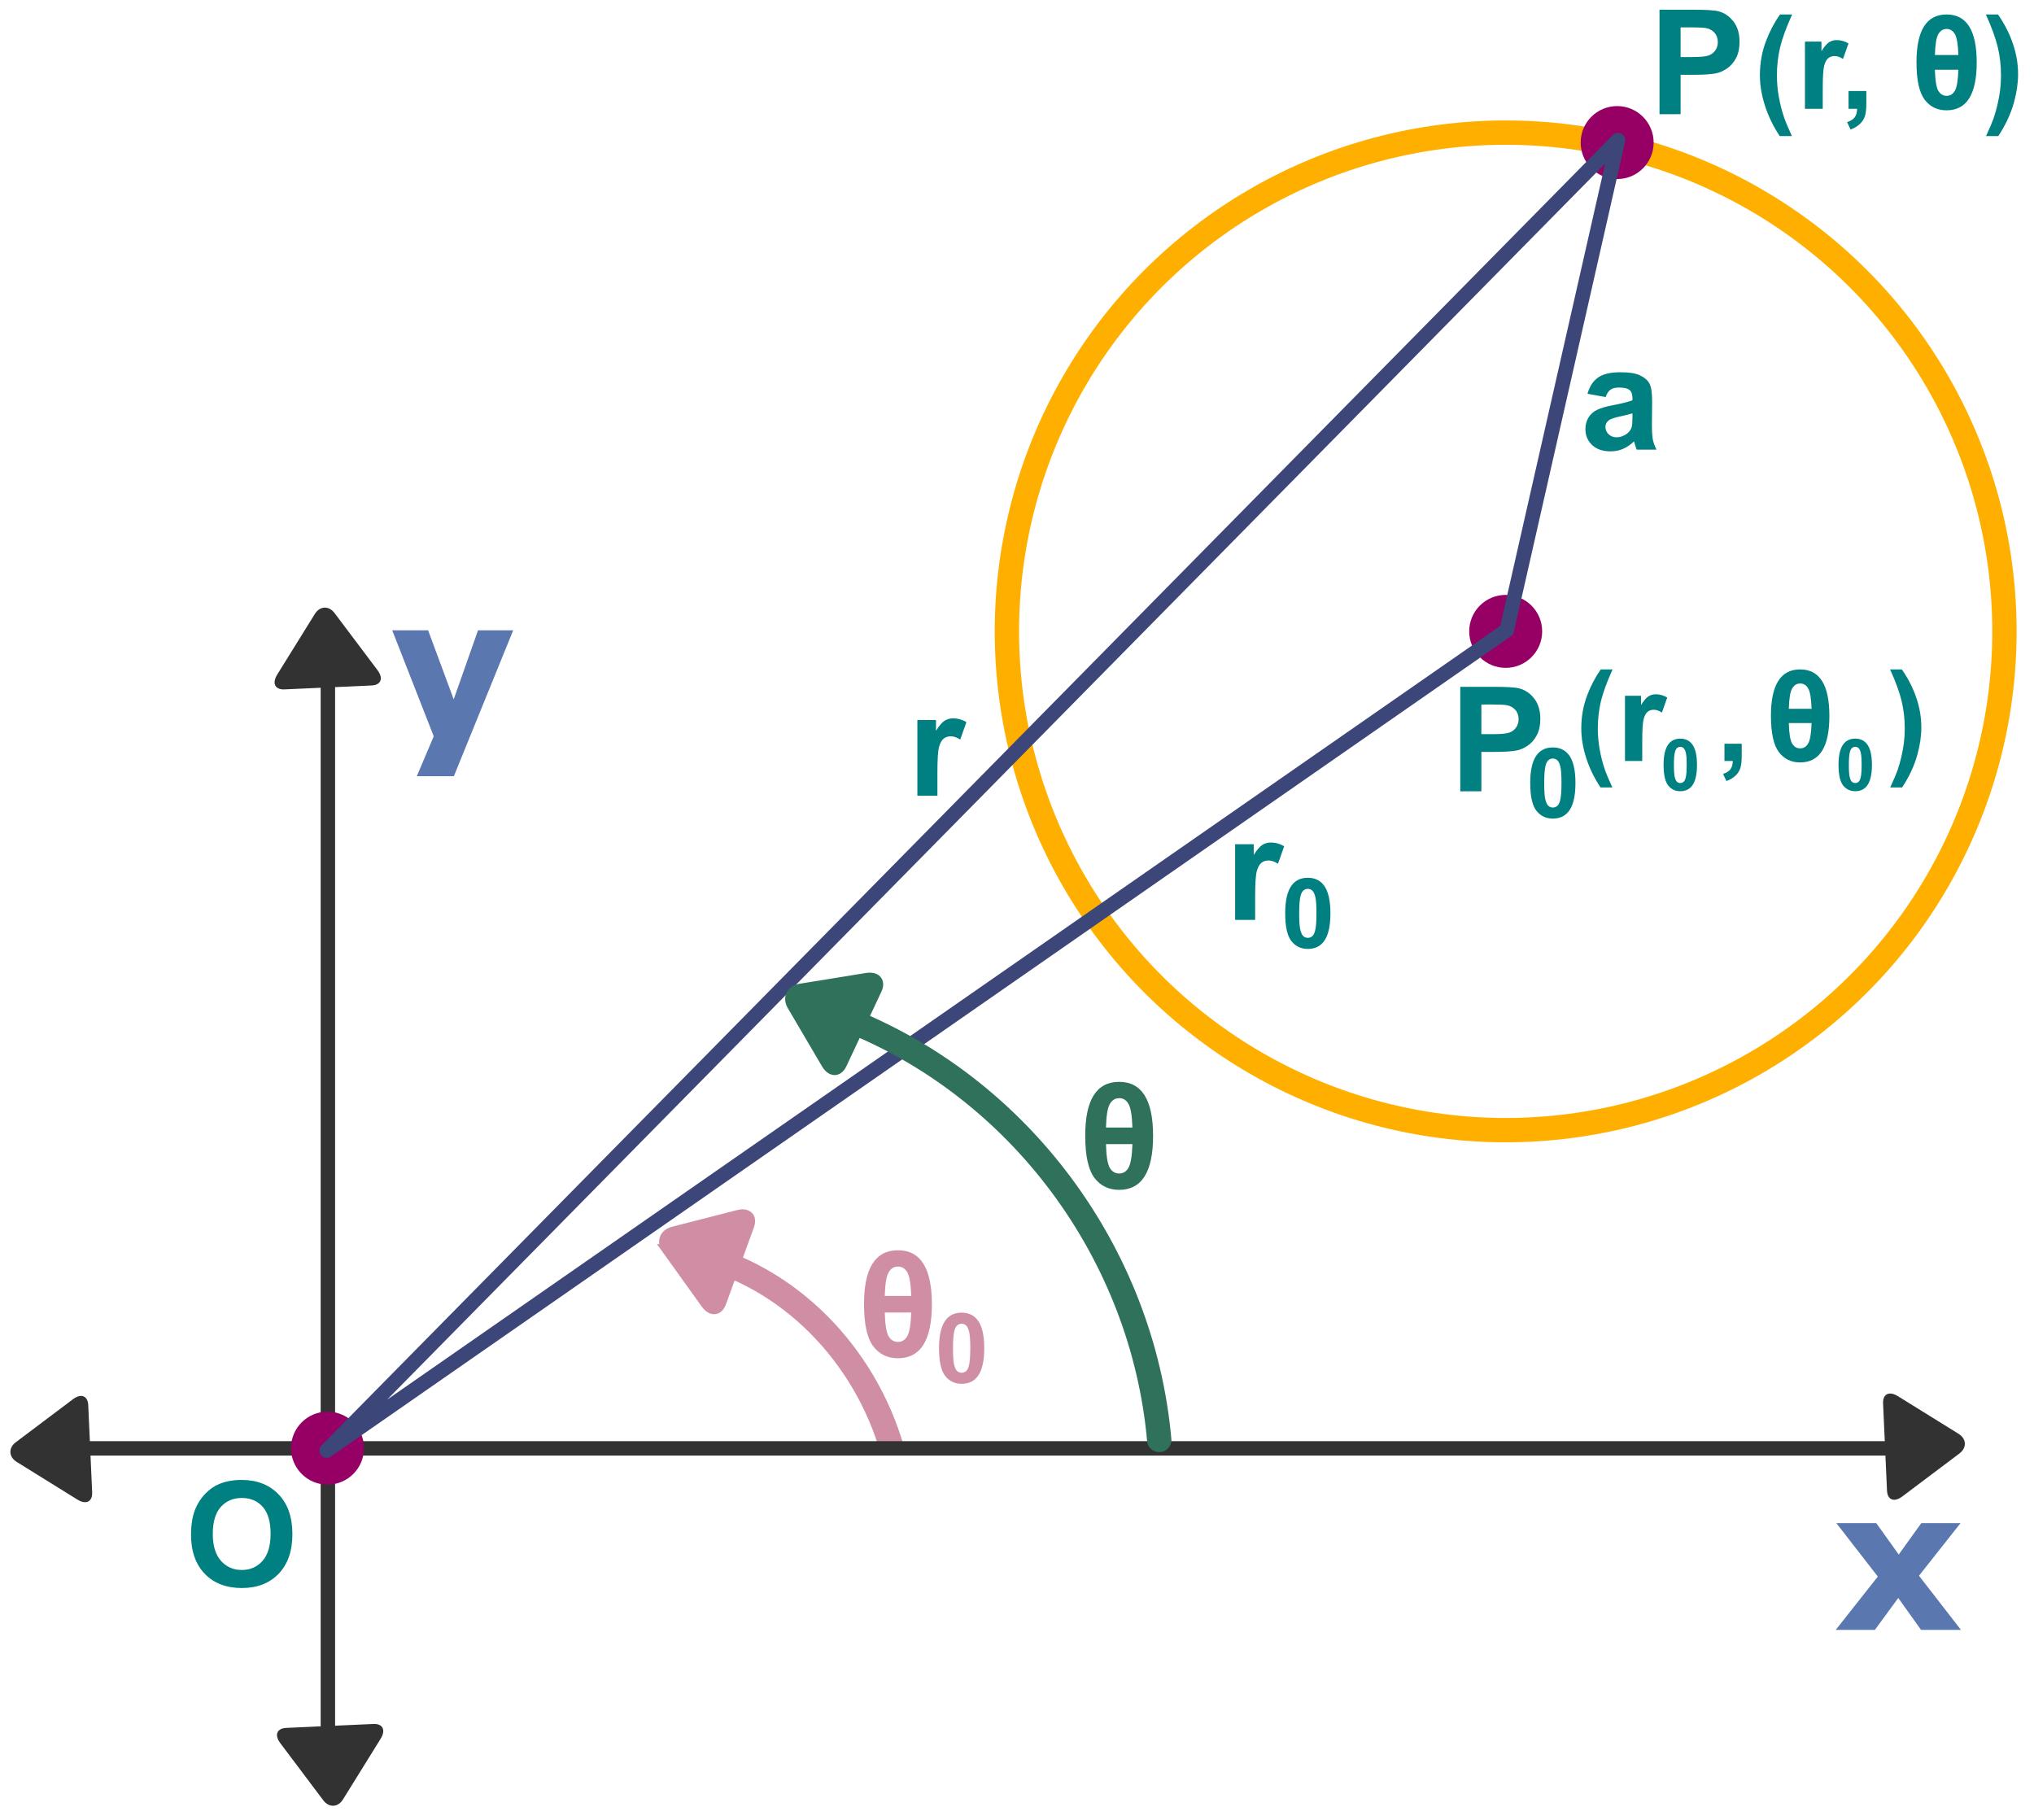 <?xml version="1.0" encoding="UTF-8" standalone="no"?>
<svg
   inkscape:export-ydpi="472.91"
   inkscape:export-xdpi="472.91"
   inkscape:export-filename="C:\Users\John\Documents\Journal\PreCalculus\21.Polar and Parametric Equations\PNG\Circles-3.png"
   sodipodi:docname="Polar-Equation-Circle-4.svg"
   inkscape:version="1.1.1 (3bf5ae0d25, 2021-09-20)"
   id="svg8"
   version="1.1"
   viewBox="0 0 110.596 98.954"
   height="374"
   width="418"
   xmlns:inkscape="http://www.inkscape.org/namespaces/inkscape"
   xmlns:sodipodi="http://sodipodi.sourceforge.net/DTD/sodipodi-0.dtd"
   xmlns="http://www.w3.org/2000/svg"
   xmlns:svg="http://www.w3.org/2000/svg"
   xmlns:rdf="http://www.w3.org/1999/02/22-rdf-syntax-ns#"
   xmlns:cc="http://creativecommons.org/ns#"
   xmlns:dc="http://purl.org/dc/elements/1.1/">
  <title
     id="title835">Polar form of a complex number</title>
  <defs
     id="defs2" />
  <sodipodi:namedview
     showguides="false"
     inkscape:snap-global="false"
     lock-margins="true"
     fit-margin-bottom="2"
     fit-margin-right="2"
     fit-margin-left="2"
     fit-margin-top="2"
     inkscape:window-maximized="1"
     inkscape:window-y="-8"
     inkscape:window-x="1912"
     inkscape:window-height="1137"
     inkscape:window-width="1920"
     units="px"
     showgrid="false"
     inkscape:document-rotation="0"
     inkscape:current-layer="layer1"
     inkscape:document-units="px"
     inkscape:cy="208.92857"
     inkscape:cx="322.5"
     inkscape:zoom="1.4"
     inkscape:pageshadow="2"
     inkscape:pageopacity="0.0"
     borderopacity="1.0"
     bordercolor="#666666"
     pagecolor="#ffffff"
     id="base"
     inkscape:pagecheckerboard="0">
    <sodipodi:guide
       id="guide1066"
       orientation="0,-1"
       position="131.152,190.949" />
  </sodipodi:namedview>
  <g
     transform="translate(-33.307,-25.407)"
     inkscape:label="Layer 2"
     id="layer2"
     inkscape:groupmode="layer">
    <g
       id="g4116"
       transform="rotate(2.561,82.242,-128.053)"
       style="stroke:#d08ea5;stroke-width:1.323;stroke-miterlimit:4;stroke-dasharray:none;stroke-opacity:1">
      <path
         d="m 80.863,93.838 c 5.352,0.986 9.643,5.118 11.347,10.215"
         sodipodi:type="spiral"
         style="fill:none;fill-rule:evenodd;stroke:#d08ea5;stroke-width:1.323;stroke-miterlimit:4;stroke-dasharray:none;stroke-opacity:1"
         id="path915"
         sodipodi:cx="75.698776"
         sodipodi:cy="106.64309"
         sodipodi:expansion="1"
         sodipodi:revolution="0.94468576"
         sodipodi:radius="16.712566"
         sodipodi:argument="-6.0912714"
         sodipodi:t0="0.82616264" />
      <g
         id="g965"
         transform="matrix(-0.011,0,0,-0.011,83.392,96.78)"
         style="fill:#d08ea5;fill-opacity:1;stroke:#d08ea5;stroke-width:49.481;stroke-miterlimit:4;stroke-dasharray:none;stroke-opacity:1">
        <g
           id="g963"
           transform="rotate(17.41,115.585,84.96)"
           style="fill:#d08ea5;fill-opacity:1;stroke:#d08ea5;stroke-width:49.481;stroke-miterlimit:4;stroke-dasharray:none;stroke-opacity:1">
          <path
             id="path961"
             d="M 405.284,201.188 130.804,13.28 C 118.128,4.596 105.356,0 94.74,0 74.216,0 61.52,16.472 61.52,44.044 v 406.124 c 0,27.54 12.68,43.98 33.156,43.98 10.632,0 23.2,-4.6 35.904,-13.308 L 405.188,292.936 c 17.66,-12.104 27.44,-28.392 27.44,-45.884 0.004,-17.48 -9.664,-33.764 -27.344,-45.864 z"
             style="fill:#d08ea5;fill-opacity:1;stroke:#d08ea5;stroke-width:49.481;stroke-miterlimit:4;stroke-dasharray:none;stroke-opacity:1" />
        </g>
      </g>
      <g
         style="font-weight:bold;font-size:50.8px;line-height:1.25;font-family:Arial;-inkscape-font-specification:'Arial Bold';letter-spacing:0px;word-spacing:0px;fill:#d08ea5;fill-opacity:1;stroke:none;stroke-width:0.35;stroke-opacity:1"
         id="text4177"
         transform="rotate(-2.561,1552.768,-535.854)"
         aria-label="θ ">
        <path
           id="path4222"
           style="font-size:7.938px;fill:#d08ea5;fill-opacity:1;stroke:none;stroke-width:0.35"
           d="m 65.379,27.274 q 1.845,0 1.845,2.938 0,2.934 -1.845,2.934 -0.857,0 -1.353,-0.663 -0.492,-0.667 -0.492,-2.287 0,-2.922 1.845,-2.922 z m 0.721,2.484 q -0.031,-0.969 -0.213,-1.283 -0.178,-0.314 -0.508,-0.314 -0.326,0 -0.508,0.318 -0.182,0.314 -0.209,1.279 z m 0,0.903 h -1.438 q 0.027,0.969 0.205,1.283 0.182,0.314 0.512,0.314 0.329,0 0.508,-0.314 0.182,-0.318 0.213,-1.283 z" />
      </g>
      <g
         style="font-weight:bold;font-size:5.292px;line-height:1.25;font-family:Arial;-inkscape-font-specification:'Arial Bold';letter-spacing:0px;word-spacing:0px;fill:#d08ea5;fill-opacity:1;stroke:none;stroke-width:0.35;stroke-opacity:1"
         id="text4183"
         transform="rotate(-2.561,1552.768,-535.854)"
         aria-label="0">
        <path
           id="path4225"
           style="font-size:5.292px;fill:#d08ea5;fill-opacity:1;stroke:none;stroke-width:0.35"
           d="m 68.842,30.667 q 0.55,0 0.86,0.393 0.369,0.465 0.369,1.543 0,1.075 -0.372,1.545 -0.307,0.388 -0.858,0.388 -0.553,0 -0.891,-0.424 -0.338,-0.426 -0.338,-1.517 0,-1.07 0.372,-1.54 0.307,-0.388 0.858,-0.388 z m 0,0.602 q -0.132,0 -0.235,0.085 -0.103,0.083 -0.16,0.3 -0.075,0.282 -0.075,0.948 0,0.667 0.067,0.917 0.067,0.248 0.168,0.331 0.103,0.083 0.235,0.083 0.132,0 0.235,-0.083 0.103,-0.085 0.16,-0.302 0.075,-0.279 0.075,-0.946 0,-0.667 -0.067,-0.915 -0.067,-0.251 -0.171,-0.333 -0.101,-0.085 -0.233,-0.085 z" />
      </g>
      <g
         style="font-weight:bold;font-size:50.8px;line-height:1.25;font-family:Arial;-inkscape-font-specification:'Arial Bold';letter-spacing:0px;word-spacing:0px;fill:#2f715a;fill-opacity:1;stroke:none;stroke-width:0.35;stroke-miterlimit:4;stroke-dasharray:none;stroke-opacity:1"
         id="text4177-5-4"
         transform="rotate(-2.561,1458.525,-400.533)"
         aria-label="θ ">
        <path
           id="path4249"
           style="font-size:7.938px;fill:#2f715a;fill-opacity:1;stroke:none;stroke-width:0.35"
           d="m 83.359,22.463 q 1.845,0 1.845,2.938 0,2.934 -1.845,2.934 -0.857,0 -1.353,-0.663 -0.492,-0.667 -0.492,-2.287 0,-2.922 1.845,-2.922 z m 0.721,2.484 q -0.031,-0.969 -0.213,-1.283 -0.178,-0.314 -0.508,-0.314 -0.326,0 -0.508,0.318 -0.182,0.314 -0.209,1.279 z m 0,0.903 H 82.642 q 0.027,0.969 0.205,1.283 0.182,0.314 0.512,0.314 0.329,0 0.508,-0.314 0.182,-0.318 0.213,-1.283 z" />
      </g>
      <g
         style="font-weight:bold;font-size:50.8px;line-height:1.25;font-family:Arial;-inkscape-font-specification:'Arial Bold';letter-spacing:0px;word-spacing:0px;fill:#008080;fill-opacity:1;stroke:none;stroke-width:0.35;stroke-miterlimit:4;stroke-dasharray:none;stroke-opacity:1"
         id="text4177-5-2"
         transform="rotate(-2.561,1085.903,-705.152)"
         aria-label="r ">
        <path
           id="path4279"
           style="font-size:7.938px;fill:#008080;fill-opacity:1;stroke:none;stroke-width:0.35"
           d="m 76.77,30.004 h -1.089 v -4.116 h 1.012 v 0.585 q 0.26,-0.415 0.465,-0.546 0.209,-0.132 0.473,-0.132 0.372,0 0.717,0.205 l -0.337,0.95 q -0.275,-0.178 -0.512,-0.178 -0.229,0 -0.388,0.128 -0.159,0.124 -0.252,0.453 -0.089,0.329 -0.089,1.38 z" />
      </g>
      <g
         style="font-weight:bold;font-size:5.292px;line-height:1.25;font-family:Arial;-inkscape-font-specification:'Arial Bold';letter-spacing:0px;word-spacing:0px;fill:#008080;fill-opacity:1;stroke:none;stroke-width:0.35;stroke-miterlimit:4;stroke-dasharray:none;stroke-opacity:1"
         id="text4183-2-7"
         transform="rotate(-2.561,1085.903,-705.152)"
         aria-label="0">
        <path
           id="path4282"
           style="font-size:5.292px;fill:#008080;fill-opacity:1;stroke:none;stroke-width:0.35"
           d="m 79.634,27.712 q 0.55,0 0.86,0.393 0.369,0.465 0.369,1.543 0,1.075 -0.372,1.545 -0.307,0.388 -0.858,0.388 -0.553,0 -0.891,-0.424 -0.338,-0.426 -0.338,-1.517 0,-1.07 0.372,-1.54 0.307,-0.388 0.858,-0.388 z m 0,0.602 q -0.132,0 -0.235,0.085 -0.103,0.083 -0.16,0.3 -0.075,0.282 -0.075,0.948 0,0.667 0.067,0.917 0.067,0.248 0.168,0.331 0.103,0.083 0.235,0.083 0.132,0 0.235,-0.083 0.103,-0.085 0.16,-0.302 0.075,-0.279 0.075,-0.946 0,-0.667 -0.067,-0.915 -0.067,-0.251 -0.171,-0.333 -0.101,-0.085 -0.233,-0.085 z" />
      </g>
      <g
         aria-label="r "
         transform="rotate(-2.561,943.505,-315.317)"
         id="text4177-5-2-9"
         style="font-weight:bold;font-size:50.8px;line-height:1.25;font-family:Arial;-inkscape-font-specification:'Arial Bold';letter-spacing:0px;word-spacing:0px;fill:#008080;fill-opacity:1;stroke:none;stroke-width:0.35;stroke-miterlimit:4;stroke-dasharray:none;stroke-opacity:1">
        <path
           d="m 76.77,30.004 h -1.089 v -4.116 h 1.012 v 0.585 q 0.26,-0.415 0.465,-0.546 0.209,-0.132 0.473,-0.132 0.372,0 0.717,0.205 l -0.337,0.95 q -0.275,-0.178 -0.512,-0.178 -0.229,0 -0.388,0.128 -0.159,0.124 -0.252,0.453 -0.089,0.329 -0.089,1.38 z"
           style="font-size:7.938px;fill:#008080;fill-opacity:1;stroke:none;stroke-width:0.35"
           id="path4279-1" />
      </g>
      <g
         style="font-weight:bold;font-size:50.8px;line-height:1.25;font-family:Arial;-inkscape-font-specification:'Arial Bold';letter-spacing:0px;word-spacing:0px;fill:#008080;fill-opacity:1;stroke:none;stroke-width:0.35;stroke-miterlimit:4;stroke-dasharray:none;stroke-opacity:1"
         id="text4177-5-27"
         transform="rotate(-2.561,911.971,-823.906)"
         aria-label="P ">
        <path
           id="path4330"
           style="font-size:7.938px;fill:#008080;fill-opacity:1;stroke:none;stroke-width:0.35"
           d="m 82.444,30.665 v -5.682 h 1.841 q 1.046,0 1.364,0.085 0.488,0.128 0.818,0.558 0.329,0.426 0.329,1.105 0,0.523 -0.19,0.88 -0.19,0.357 -0.484,0.562 -0.291,0.202 -0.593,0.267 -0.411,0.081 -1.19,0.081 h -0.748 v 2.143 z m 1.147,-4.721 v 1.612 h 0.628 q 0.678,0 0.907,-0.089 0.229,-0.089 0.357,-0.279 0.132,-0.19 0.132,-0.442 0,-0.31 -0.182,-0.512 -0.182,-0.202 -0.461,-0.252 -0.205,-0.039 -0.826,-0.039 z" />
      </g>
      <g
         style="font-weight:bold;font-size:5.292px;line-height:1.25;font-family:Arial;-inkscape-font-specification:'Arial Bold';letter-spacing:0px;word-spacing:0px;fill:#008080;fill-opacity:1;stroke:none;stroke-width:0.35;stroke-miterlimit:4;stroke-dasharray:none;stroke-opacity:1"
         id="text4183-2-4"
         transform="rotate(-2.561,911.971,-823.906)"
         aria-label="0">
        <path
           id="path4333"
           style="font-size:5.292px;fill:#008080;fill-opacity:1;stroke:none;stroke-width:0.35"
           d="m 87.477,28.279 q 0.55,0 0.86,0.393 0.369,0.465 0.369,1.543 0,1.075 -0.372,1.545 -0.307,0.388 -0.858,0.388 -0.553,0 -0.891,-0.424 -0.338,-0.426 -0.338,-1.517 0,-1.07 0.372,-1.54 0.307,-0.388 0.858,-0.388 z m 0,0.602 q -0.132,0 -0.235,0.085 -0.103,0.083 -0.16,0.3 -0.075,0.282 -0.075,0.948 0,0.667 0.067,0.917 0.067,0.248 0.168,0.331 0.103,0.083 0.235,0.083 0.132,0 0.235,-0.083 0.103,-0.085 0.16,-0.302 0.075,-0.279 0.075,-0.946 0,-0.667 -0.067,-0.915 -0.067,-0.251 -0.171,-0.333 -0.101,-0.085 -0.233,-0.085 z" />
      </g>
      <g
         aria-label="P "
         transform="rotate(-2.561,82.998,-1047.803)"
         id="text4177-5-27-7"
         style="font-weight:bold;font-size:50.8px;line-height:1.25;font-family:Arial;-inkscape-font-specification:'Arial Bold';letter-spacing:0px;word-spacing:0px;fill:#008080;fill-opacity:1;stroke:none;stroke-width:0.35;stroke-miterlimit:4;stroke-dasharray:none;stroke-opacity:1">
        <path
           d="m 82.444,30.665 v -5.682 h 1.841 q 1.046,0 1.364,0.085 0.488,0.128 0.818,0.558 0.329,0.426 0.329,1.105 0,0.523 -0.19,0.88 -0.19,0.357 -0.484,0.562 -0.291,0.202 -0.593,0.267 -0.411,0.081 -1.19,0.081 h -0.748 v 2.143 z m 1.147,-4.721 v 1.612 h 0.628 q 0.678,0 0.907,-0.089 0.229,-0.089 0.357,-0.279 0.132,-0.19 0.132,-0.442 0,-0.31 -0.182,-0.512 -0.182,-0.202 -0.461,-0.252 -0.205,-0.039 -0.826,-0.039 z"
           style="font-size:7.938px;fill:#008080;fill-opacity:1;stroke:none;stroke-width:0.35"
           id="path4330-7" />
      </g>
      <path
         d="m 54.319,110.336 q -0.039,-0.867 0.194,-1.467 0.174,-0.442 0.492,-0.802 0.321,-0.36 0.713,-0.544 0.52,-0.248 1.213,-0.279 1.254,-0.056 2.04,0.689 0.79,0.744 0.852,2.131 0.061,1.375 -0.651,2.186 -0.713,0.808 -1.963,0.864 -1.266,0.057 -2.048,-0.68 -0.782,-0.741 -0.843,-2.096 z m 1.179,-0.091 q 0.043,0.964 0.511,1.444 0.467,0.476 1.153,0.445 0.685,-0.031 1.101,-0.542 0.419,-0.515 0.375,-1.503 -0.044,-0.976 -0.495,-1.437 -0.447,-0.461 -1.156,-0.429 -0.709,0.032 -1.12,0.539 -0.412,0.503 -0.368,1.483 z"
         style="font-weight:bold;font-size:7.938px;line-height:1.25;font-family:Arial;-inkscape-font-specification:'Arial Bold';letter-spacing:0px;word-spacing:0px;fill:#008080;fill-opacity:1;stroke:none;stroke-width:0.35;stroke-miterlimit:4;stroke-dasharray:none;stroke-opacity:1"
         id="path4375" />
      <g
         aria-label="a "
         transform="rotate(-2.561)"
         id="text4177-5-8"
         style="font-weight:bold;font-size:50.8px;line-height:1.25;font-family:Arial;-inkscape-font-specification:'Arial Bold';letter-spacing:0px;word-spacing:0px;fill:#008080;fill-opacity:1;stroke:none;stroke-width:0.35;stroke-miterlimit:4;stroke-dasharray:none;stroke-opacity:1">
        <path
           d="m 126.252,50.8 -0.988,-0.178 q 0.167,-0.597 0.574,-0.884 0.407,-0.287 1.209,-0.287 0.729,0 1.085,0.174 0.357,0.171 0.5,0.438 0.147,0.264 0.147,0.973 l -0.012,1.271 q 0,0.543 0.05,0.802 0.054,0.256 0.198,0.55 h -1.077 q -0.043,-0.109 -0.105,-0.322 -0.027,-0.097 -0.039,-0.128 -0.279,0.271 -0.597,0.407 -0.318,0.136 -0.678,0.136 -0.636,0 -1.004,-0.345 -0.364,-0.345 -0.364,-0.872 0,-0.349 0.167,-0.62 0.167,-0.275 0.465,-0.419 0.302,-0.147 0.868,-0.256 0.764,-0.143 1.058,-0.267 v -0.109 q 0,-0.314 -0.155,-0.446 -0.155,-0.136 -0.585,-0.136 -0.291,0 -0.453,0.116 -0.163,0.112 -0.264,0.399 z m 1.457,0.884 q -0.209,0.07 -0.663,0.167 -0.453,0.097 -0.593,0.19 -0.213,0.151 -0.213,0.384 0,0.229 0.171,0.395 0.171,0.167 0.434,0.167 0.295,0 0.562,-0.194 0.198,-0.147 0.26,-0.36 0.043,-0.14 0.043,-0.531 z"
           style="font-size:7.938px;fill:#008080;fill-opacity:1;stroke:none;stroke-width:0.35"
           id="path4428" />
      </g>
      <g
         aria-label="(r, θ)"
         transform="matrix(0.76,-0.034,0.034,0.76,47.675,30.382)"
         id="text4437"
         style="font-weight:bold;font-size:9.26px;line-height:1.25;font-family:Arial;-inkscape-font-specification:'Arial Bold';letter-spacing:0px;word-spacing:0px;fill:#008080;fill-opacity:1;stroke-width:0.35">
        <path
           d="m 118.448,5.425 h -0.873 q -0.692,-1.045 -1.054,-2.17 -0.362,-1.126 -0.362,-2.179 0,-1.307 0.448,-2.473 0.389,-1.013 0.986,-1.867 h 0.868 q -0.619,1.37 -0.855,2.333 -0.231,0.959 -0.231,2.035 0,0.742 0.136,1.519 0.14,0.778 0.38,1.479 0.158,0.461 0.556,1.325 z"
           style="font-size:9.26px;fill:#008080;fill-opacity:1;stroke:none;stroke-width:0.35"
           id="path4439" />
        <path
           d="m 120.65,3.476 h -1.271 v -4.802 h 1.18 v 0.683 q 0.303,-0.484 0.543,-0.638 0.244,-0.154 0.552,-0.154 0.434,0 0.837,0.24 l -0.393,1.108 q -0.321,-0.208 -0.597,-0.208 -0.267,0 -0.452,0.149 -0.185,0.145 -0.294,0.529 -0.104,0.384 -0.104,1.61 z"
           style="font-size:9.26px;fill:#008080;fill-opacity:1;stroke:none;stroke-width:0.35"
           id="path4441" />
        <path
           d="m 122.495,2.205 h 1.271 v 0.909 q 0,0.552 -0.095,0.868 -0.095,0.321 -0.362,0.574 -0.262,0.253 -0.669,0.398 l -0.249,-0.525 q 0.384,-0.127 0.547,-0.348 0.163,-0.222 0.172,-0.606 h -0.615 z"
           style="font-size:9.26px;fill:#008080;fill-opacity:1;stroke:none;stroke-width:0.35"
           id="path4443" />
        <path
           d="m 129.503,-3.266 q 2.152,0 2.152,3.427 0,3.423 -2.152,3.423 -0.999,0 -1.578,-0.773 -0.574,-0.778 -0.574,-2.668 0,-3.409 2.152,-3.409 z m 0.841,2.898 q -0.036,-1.13 -0.249,-1.497 -0.208,-0.366 -0.592,-0.366 -0.38,0 -0.592,0.371 -0.213,0.366 -0.244,1.492 z m 0,1.054 h -1.678 q 0.032,1.13 0.24,1.497 0.213,0.366 0.597,0.366 0.384,0 0.592,-0.366 0.213,-0.371 0.249,-1.497 z"
           style="font-size:9.26px;fill:#008080;fill-opacity:1;stroke:none;stroke-width:0.35"
           id="path4445" />
        <path
           d="m 132.32,5.425 q 0.375,-0.805 0.529,-1.234 0.154,-0.43 0.285,-0.99 0.131,-0.561 0.194,-1.063 0.063,-0.506 0.063,-1.035 0,-1.076 -0.231,-2.035 -0.231,-0.963 -0.85,-2.333 h 0.864 q 0.683,0.972 1.058,2.062 0.38,1.09 0.38,2.211 0,0.945 -0.298,2.026 -0.339,1.212 -1.117,2.392 z"
           style="font-size:9.26px;fill:#008080;fill-opacity:1;stroke:none;stroke-width:0.35"
           id="path4447" />
      </g>
      <g
         id="g4499"
         transform="translate(1.021,6.375)">
        <g
           style="font-weight:bold;font-size:5.292px;line-height:1.25;font-family:Arial;-inkscape-font-specification:'Arial Bold';letter-spacing:0px;word-spacing:0px;fill:#008080;fill-opacity:1;stroke:none;stroke-width:0.35;stroke-miterlimit:4;stroke-dasharray:none;stroke-opacity:1"
           id="text4183-2"
           transform="matrix(0.738,-0.033,0.033,0.738,95.737,50.541)"
           aria-label="0">
          <path
             id="path4472"
             style="font-size:5.292px;fill:#008080;fill-opacity:1;stroke:none;stroke-width:0.35"
             d="m 61.869,11.086 q 0.55,0 0.86,0.393 0.369,0.465 0.369,1.543 0,1.075 -0.372,1.545 -0.307,0.388 -0.858,0.388 -0.553,0 -0.891,-0.424 -0.338,-0.426 -0.338,-1.517 0,-1.07 0.372,-1.54 0.307,-0.388 0.858,-0.388 z m 0,0.602 q -0.132,0 -0.235,0.085 -0.103,0.083 -0.16,0.3 -0.075,0.282 -0.075,0.948 0,0.667 0.067,0.917 0.067,0.248 0.168,0.331 0.103,0.083 0.235,0.083 0.132,0 0.235,-0.083 0.103,-0.085 0.16,-0.302 0.075,-0.279 0.075,-0.946 0,-0.667 -0.067,-0.915 -0.067,-0.251 -0.171,-0.333 -0.101,-0.085 -0.233,-0.085 z" />
        </g>
        <g
           style="font-weight:bold;font-size:9.26px;line-height:1.25;font-family:Arial;-inkscape-font-specification:'Arial Bold';letter-spacing:0px;word-spacing:0px;fill:#008080;fill-opacity:1;stroke:none;stroke-width:0.35"
           id="text4452"
           transform="rotate(-2.561)"
           aria-label="(r  , θ )">
          <path
             id="path4475"
             style="font-size:9.26px;fill:#008080;fill-opacity:1;stroke:none;stroke-width:0.258"
             d="m 125.881,65.611 h -0.644 q -0.511,-0.771 -0.778,-1.602 -0.267,-0.831 -0.267,-1.609 0,-0.965 0.331,-1.826 0.287,-0.748 0.728,-1.379 h 0.641 q -0.457,1.012 -0.631,1.723 -0.17,0.708 -0.17,1.502 0,0.547 0.1,1.122 0.103,0.574 0.28,1.092 0.117,0.341 0.411,0.978 z" />
          <path
             id="path4477"
             style="font-size:9.26px;fill:#008080;fill-opacity:1;stroke:none;stroke-width:0.258"
             d="m 127.507,64.172 h -0.938 v -3.545 h 0.871 v 0.504 q 0.224,-0.357 0.401,-0.471 0.18,-0.114 0.407,-0.114 0.32,0 0.618,0.177 l -0.29,0.818 q -0.237,-0.154 -0.441,-0.154 -0.197,0 -0.334,0.11 -0.137,0.107 -0.217,0.391 -0.077,0.284 -0.077,1.188 z" />
          <path
             id="path4479"
             style="font-size:9.26px;fill:#008080;fill-opacity:1;stroke:none;stroke-width:0.258"
             d="m 131.977,63.234 h 0.938 v 0.671 q 0,0.407 -0.07,0.641 -0.07,0.237 -0.267,0.424 -0.194,0.187 -0.494,0.294 l -0.184,-0.387 q 0.284,-0.093 0.404,-0.257 0.12,-0.164 0.127,-0.447 h -0.454 z" />
          <path
             id="path4481"
             style="font-size:9.26px;fill:#008080;fill-opacity:1;stroke:none;stroke-width:0.258"
             d="m 136.093,59.195 q 1.589,0 1.589,2.53 0,2.527 -1.589,2.527 -0.738,0 -1.165,-0.571 -0.424,-0.574 -0.424,-1.97 0,-2.517 1.589,-2.517 z m 0.621,2.14 q -0.027,-0.835 -0.184,-1.105 -0.154,-0.27 -0.437,-0.27 -0.28,0 -0.437,0.274 -0.157,0.27 -0.18,1.102 z m 0,0.778 h -1.239 q 0.023,0.835 0.177,1.105 0.157,0.27 0.441,0.27 0.284,0 0.437,-0.27 0.157,-0.274 0.184,-1.105 z" />
          <path
             id="path4483"
             style="font-size:9.26px;fill:#008080;fill-opacity:1;stroke:none;stroke-width:0.258"
             d="m 140.989,65.611 q 0.277,-0.594 0.391,-0.911 0.114,-0.317 0.21,-0.731 0.097,-0.414 0.144,-0.785 0.047,-0.374 0.047,-0.764 0,-0.795 -0.17,-1.502 -0.17,-0.711 -0.628,-1.723 h 0.638 q 0.504,0.718 0.781,1.522 0.28,0.805 0.28,1.632 0,0.698 -0.22,1.496 -0.25,0.895 -0.825,1.766 z" />
        </g>
        <g
           style="font-weight:bold;font-size:5.292px;line-height:1.25;font-family:Arial;-inkscape-font-specification:'Arial Bold';letter-spacing:0px;word-spacing:0px;fill:#008080;fill-opacity:1;stroke:none;stroke-width:0.35;stroke-miterlimit:4;stroke-dasharray:none;stroke-opacity:1"
           id="text4183-2-9"
           transform="matrix(0.738,-0.033,0.033,0.738,97.851,50.447)"
           aria-label="0">
          <path
             id="path4486"
             style="font-size:5.292px;fill:#008080;fill-opacity:1;stroke:none;stroke-width:0.35"
             d="m 46.128,11.086 q 0.55,0 0.86,0.393 0.369,0.465 0.369,1.543 0,1.075 -0.372,1.545 -0.307,0.388 -0.858,0.388 -0.553,0 -0.891,-0.424 -0.338,-0.426 -0.338,-1.517 0,-1.07 0.372,-1.54 0.307,-0.388 0.858,-0.388 z m 0,0.602 q -0.132,0 -0.235,0.085 -0.103,0.083 -0.16,0.3 -0.075,0.282 -0.075,0.948 0,0.667 0.067,0.917 0.067,0.248 0.168,0.331 0.103,0.083 0.235,0.083 0.132,0 0.235,-0.083 0.103,-0.085 0.16,-0.302 0.075,-0.279 0.075,-0.946 0,-0.667 -0.067,-0.915 -0.067,-0.251 -0.171,-0.333 -0.101,-0.085 -0.233,-0.085 z" />
        </g>
      </g>
    </g>
    <g
       transform="rotate(2.561,87.659,145.205)"
       id="g4116-0"
       style="stroke-width:1.323;stroke-miterlimit:4;stroke-dasharray:none" />
  </g>
  <g
     transform="translate(-33.307,-25.407)"
     id="layer1"
     inkscape:groupmode="layer"
     inkscape:label="Layer 1">
    <path
       style="fill:none;stroke:#323232;stroke-width:0.784;stroke-linecap:butt;stroke-linejoin:miter;stroke-miterlimit:4;stroke-dasharray:none;stroke-opacity:1"
       d="M 51.135,61.33 V 120.958"
       id="path1559" />
    <path
       style="fill:none;stroke:#323232;stroke-width:0.784;stroke-linecap:butt;stroke-linejoin:miter;stroke-miterlimit:4;stroke-dasharray:none;stroke-opacity:1"
       d="M 37.1,104.161 H 137.917"
       id="path1561"
       sodipodi:nodetypes="cc" />
    <g
       id="g965-1"
       transform="matrix(-0.004,-0.011,0.011,-0.004,48.747,63.85)"
       style="fill:#323232;fill-opacity:1;stroke-width:0.99;stroke-miterlimit:4;stroke-dasharray:none;stroke:none">
      <g
         id="g963-6"
         transform="rotate(17.41,115.585,84.96)"
         style="fill:#323232;fill-opacity:1;stroke:none;stroke-width:0.99;stroke-miterlimit:4;stroke-dasharray:none;stroke-opacity:1">
        <path
           id="path961-8"
           d="M 405.284,201.188 130.804,13.28 C 118.128,4.596 105.356,0 94.74,0 74.216,0 61.52,16.472 61.52,44.044 v 406.124 c 0,27.54 12.68,43.98 33.156,43.98 10.632,0 23.2,-4.6 35.904,-13.308 L 405.188,292.936 c 17.66,-12.104 27.44,-28.392 27.44,-45.884 0.004,-17.48 -9.664,-33.764 -27.344,-45.864 z"
           style="fill:#323232;fill-opacity:1;stroke:none;stroke-width:0.99;stroke-miterlimit:4;stroke-dasharray:none;stroke-opacity:1" />
      </g>
    </g>
    <g
       style="fill:#323232;fill-opacity:1;stroke-width:0.99;stroke-miterlimit:4;stroke-dasharray:none;stroke:none"
       transform="matrix(0.004,0.011,-0.011,0.004,53.636,118.189)"
       id="g965-1-5">
      <g
         style="fill:#323232;fill-opacity:1;stroke:none;stroke-width:0.99;stroke-miterlimit:4;stroke-dasharray:none;stroke-opacity:1"
         transform="rotate(17.41,115.585,84.96)"
         id="g963-6-8">
        <path
           style="fill:#323232;fill-opacity:1;stroke:none;stroke-width:0.99;stroke-miterlimit:4;stroke-dasharray:none;stroke-opacity:1"
           d="M 405.284,201.188 130.804,13.28 C 118.128,4.596 105.356,0 94.74,0 74.216,0 61.52,16.472 61.52,44.044 v 406.124 c 0,27.54 12.68,43.98 33.156,43.98 10.632,0 23.2,-4.6 35.904,-13.308 L 405.188,292.936 c 17.66,-12.104 27.44,-28.392 27.44,-45.884 0.004,-17.48 -9.664,-33.764 -27.344,-45.864 z"
           id="path961-8-1" />
      </g>
    </g>
    <g
       style="fill:#323232;fill-opacity:1;stroke-width:0.99;stroke-miterlimit:4;stroke-dasharray:none;stroke:none"
       transform="matrix(0.011,-0.004,0.004,0.011,134.739,101.689)"
       id="g965-1-2">
      <g
         style="fill:#323232;fill-opacity:1;stroke:none;stroke-width:0.99;stroke-miterlimit:4;stroke-dasharray:none;stroke-opacity:1"
         transform="rotate(17.41,115.585,84.96)"
         id="g963-6-5">
        <path
           style="fill:#323232;fill-opacity:1;stroke:none;stroke-width:0.99;stroke-miterlimit:4;stroke-dasharray:none;stroke-opacity:1"
           d="M 405.284,201.188 130.804,13.28 C 118.128,4.596 105.356,0 94.74,0 74.216,0 61.52,16.472 61.52,44.044 v 406.124 c 0,27.54 12.68,43.98 33.156,43.98 10.632,0 23.2,-4.6 35.904,-13.308 L 405.188,292.936 c 17.66,-12.104 27.44,-28.392 27.44,-45.884 0.004,-17.48 -9.664,-33.764 -27.344,-45.864 z"
           id="path961-8-15" />
      </g>
    </g>
    <g
       style="fill:#323232;fill-opacity:1;stroke-width:0.99;stroke-miterlimit:4;stroke-dasharray:none;stroke:none"
       transform="matrix(-0.011,0.004,-0.004,-0.011,39.276,106.577)"
       id="g965-1-1">
      <g
         style="fill:#323232;fill-opacity:1;stroke:none;stroke-width:0.99;stroke-miterlimit:4;stroke-dasharray:none;stroke-opacity:1"
         transform="rotate(17.41,115.585,84.96)"
         id="g963-6-50">
        <path
           style="fill:#323232;fill-opacity:1;stroke:none;stroke-width:0.99;stroke-miterlimit:4;stroke-dasharray:none;stroke-opacity:1"
           d="M 405.284,201.188 130.804,13.28 C 118.128,4.596 105.356,0 94.74,0 74.216,0 61.52,16.472 61.52,44.044 v 406.124 c 0,27.54 12.68,43.98 33.156,43.98 10.632,0 23.2,-4.6 35.904,-13.308 L 405.188,292.936 c 17.66,-12.104 27.44,-28.392 27.44,-45.884 0.004,-17.48 -9.664,-33.764 -27.344,-45.864 z"
           id="path961-8-9" />
      </g>
    </g>
    <g
       aria-label="x"
       id="text1641"
       style="font-style:normal;font-variant:normal;font-weight:bold;font-stretch:normal;font-size:10.583px;line-height:1.25;font-family:sans-serif;-inkscape-font-specification:'sans-serif Bold';letter-spacing:0px;word-spacing:0px;fill:#5a78af;fill-opacity:1;stroke:none;stroke-width:0.265">
      <path
         d="m 139.932,114.031 h -2.17 l -1.24,-1.736 -1.271,1.736 h -2.129 l 2.289,-2.899 -2.253,-2.904 h 2.17 l 1.22,1.705 1.225,-1.705 h 2.134 l -2.258,2.858 z"
         style="font-size:10.583px;fill:#5a78af;fill-opacity:1;stroke-width:0.265"
         id="path1707" />
    </g>
    <g
       aria-label="y"
       id="text1641-0"
       style="font-style:normal;font-variant:normal;font-weight:bold;font-stretch:normal;font-size:10.583px;line-height:1.25;font-family:sans-serif;-inkscape-font-specification:'sans-serif Bold';letter-spacing:0px;word-spacing:0px;fill:#5a78af;fill-opacity:1;stroke:none;stroke-width:0.265">
      <path
         d="m 57.976,63.432 1.323,-3.752 h 1.912 l -3.225,7.932 h -2.015 l 0.92,-2.17 -2.258,-5.762 h 1.953 z"
         style="font-size:10.583px;fill:#5a78af;fill-opacity:1;stroke-width:0.265"
         id="path1710" />
    </g>
    <circle
       style="fill:#960064;fill-opacity:1;stroke:none;stroke-width:0.445;stroke-linecap:round;stroke-linejoin:round;stroke-miterlimit:4;stroke-dasharray:none;stroke-opacity:1"
       id="path2314"
       cx="115.176"
       cy="59.738"
       r="1.984" />
    <circle
       style="fill:none;stroke:#ffaf00;stroke-width:1.323;stroke-linecap:round;stroke-linejoin:round;stroke-miterlimit:4;stroke-dasharray:none;stroke-opacity:1"
       id="path2307"
       cx="115.176"
       cy="59.738"
       r="27.12" />
    <circle
       r="1.984"
       cy="104.149"
       cx="51.114"
       id="path2314-0"
       style="fill:#960064;fill-opacity:1;stroke:none;stroke-width:0.445;stroke-linecap:round;stroke-linejoin:round;stroke-miterlimit:4;stroke-dasharray:none;stroke-opacity:1" />
    <circle
       r="1.984"
       cy="33.159"
       cx="121.238"
       id="path2314-3"
       style="fill:#960064;fill-opacity:1;stroke:none;stroke-width:0.445;stroke-linecap:round;stroke-linejoin:round;stroke-miterlimit:4;stroke-dasharray:none;stroke-opacity:1" />
    <path
       style="fill:none;stroke:#3c4678;stroke-width:0.794;stroke-linecap:round;stroke-linejoin:round;stroke-miterlimit:4;stroke-dasharray:none;stroke-opacity:1"
       d="M 51.072,104.278 115.233,59.677 121.281,33.029 Z"
       id="path2385" />
    <g
       transform="rotate(2.561,87.659,145.205)"
       style="stroke-width:1.323;stroke-miterlimit:4;stroke-dasharray:none"
       id="g4168">
      <g
         id="g965-0"
         transform="matrix(-0.011,-0.001,0.001,-0.011,77.128,84.121)"
         style="fill:#2f715a;fill-opacity:1;stroke:#2f715a;stroke-width:49.481;stroke-miterlimit:4;stroke-dasharray:none;stroke-opacity:1">
        <g
           id="g963-3"
           transform="rotate(17.41,115.585,84.96)"
           style="fill:#2f715a;fill-opacity:1;stroke:#2f715a;stroke-width:49.481;stroke-miterlimit:4;stroke-dasharray:none;stroke-opacity:1">
          <path
             id="path961-1"
             d="M 405.284,201.188 130.804,13.28 C 118.128,4.596 105.356,0 94.74,0 74.216,0 61.52,16.472 61.52,44.044 v 406.124 c 0,27.54 12.68,43.98 33.156,43.98 10.632,0 23.2,-4.6 35.904,-13.308 L 405.188,292.936 c 17.66,-12.104 27.44,-28.392 27.44,-45.884 0.004,-17.48 -9.664,-33.764 -27.344,-45.864 z"
             style="fill:#2f715a;fill-opacity:1;stroke:#2f715a;stroke-width:49.481;stroke-miterlimit:4;stroke-dasharray:none;stroke-opacity:1" />
        </g>
      </g>
      <path
         transform="matrix(0.251,0.084,-0.084,0.251,19.653,45.655)"
         d="m 245.765,59.446 c 38.598,0.175 74.491,22.997 91.493,57.57"
         sodipodi:t0="0.9739033"
         sodipodi:argument="-36.62925"
         sodipodi:radius="104.02483"
         sodipodi:revolution="6.7607279"
         sodipodi:expansion="1"
         sodipodi:cy="160.71428"
         sodipodi:cx="242.85715"
         id="path4156"
         style="fill:none;fill-rule:evenodd;stroke:#2f715a;stroke-width:5;stroke-linecap:round;stroke-linejoin:round;stroke-miterlimit:4;stroke-dasharray:none;stroke-opacity:1"
         sodipodi:type="spiral" />
    </g>
  </g>
</svg>
